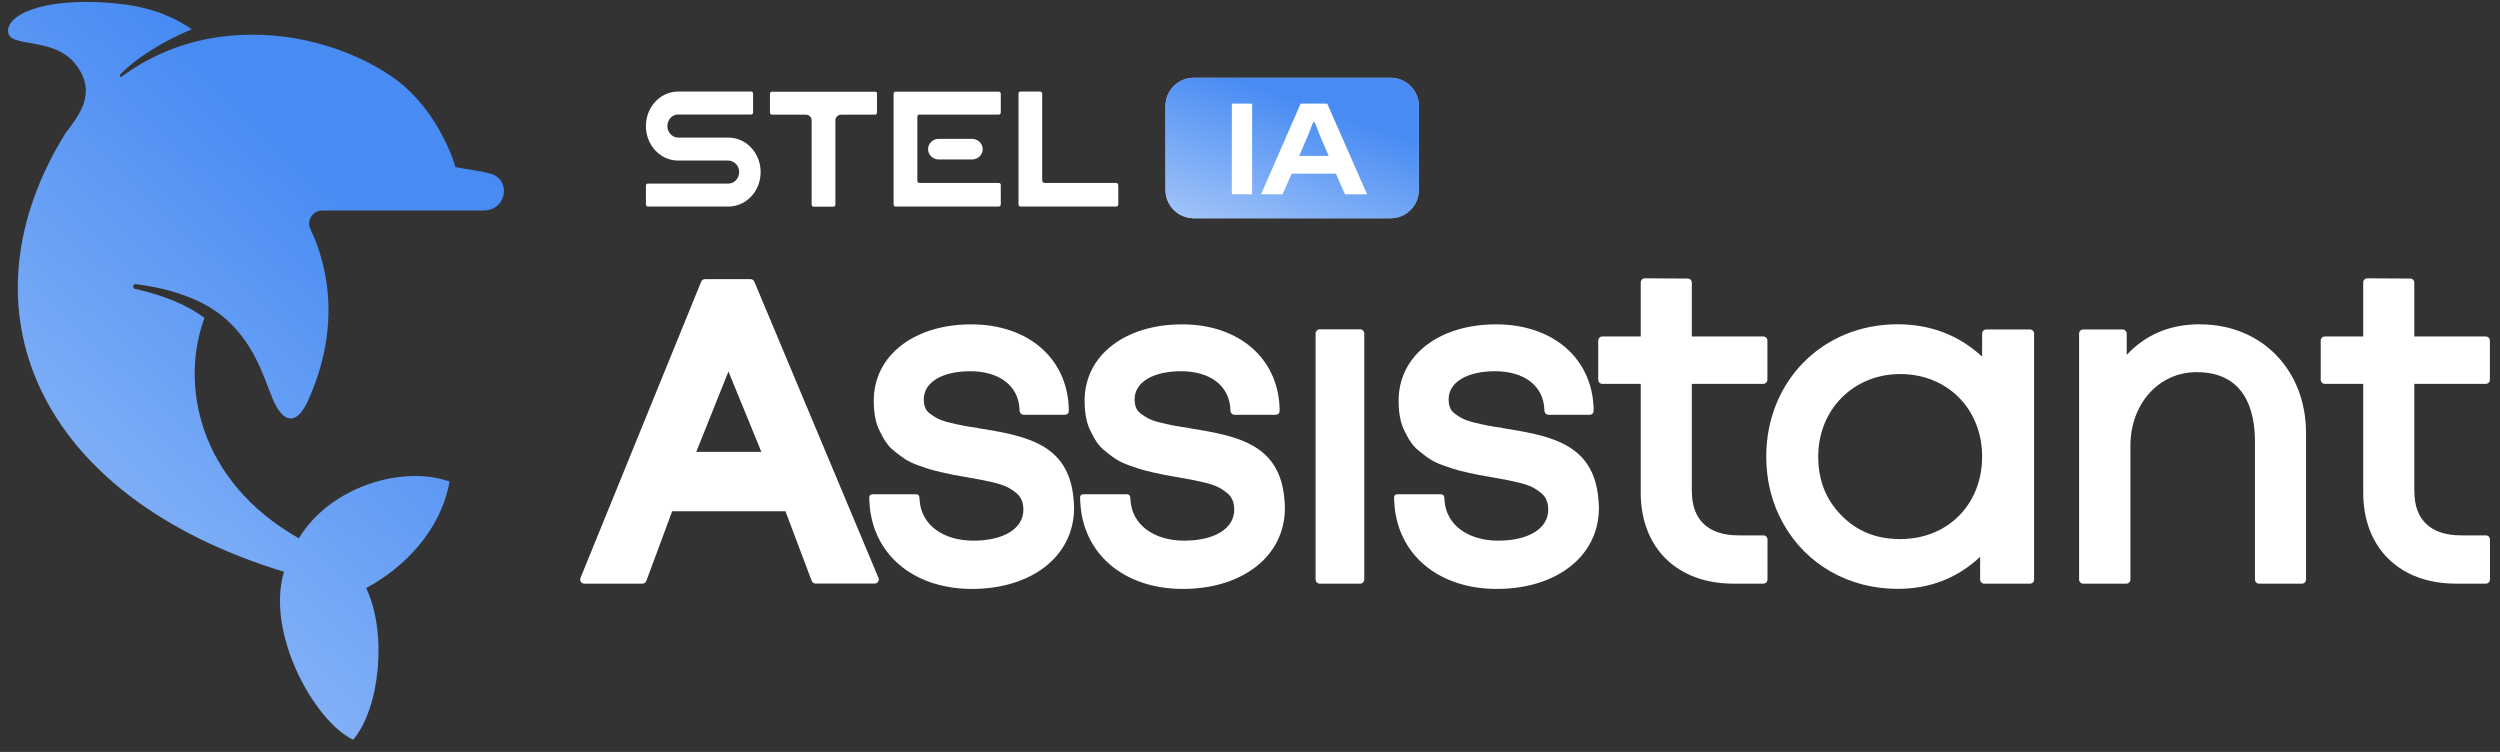 <svg width="256" height="77" viewBox="0 0 256 77" fill="none" xmlns="http://www.w3.org/2000/svg">
<rect x="0" y="0" width="256" height="77" fill="#333333" stroke="none"/>
<g clip-path="url(#clip0_1312_2382)">
<path d="M93.936 11.953V18.519C93.936 18.638 94.029 18.731 94.13 18.731H102.285C102.395 18.731 102.479 18.832 102.479 18.942V20.936C102.479 21.054 102.386 21.147 102.285 21.147H91.696C91.587 21.147 91.502 21.046 91.502 20.936V9.596C91.502 9.477 91.595 9.385 91.696 9.385H102.285C102.395 9.385 102.479 9.486 102.479 9.596V11.523C102.479 11.641 102.386 11.734 102.285 11.734H94.13C94.02 11.734 93.936 11.835 93.936 11.945V11.953Z" fill="white"/>
<path d="M100.629 15.274C100.629 15.857 100.139 16.331 99.53 16.331H96.133C95.525 16.331 95.035 15.857 95.035 15.274C95.035 14.691 95.525 14.218 96.133 14.218H99.53C100.13 14.218 100.629 14.691 100.629 15.274Z" fill="white"/>
<path d="M114.512 18.942V20.936C114.512 21.055 114.419 21.148 114.318 21.148H104.49C104.38 21.148 104.296 21.046 104.296 20.869V9.52C104.296 9.461 104.389 9.376 104.49 9.376H106.527C106.628 9.376 106.721 9.478 106.721 9.587V18.469C106.721 18.612 106.831 18.731 106.966 18.731H114.31C114.411 18.731 114.504 18.832 114.504 18.942H114.512Z" fill="white"/>
<path d="M68.339 12.934C68.339 13.576 68.872 14.091 69.472 14.091H74.593C76.029 14.091 77.254 15.08 77.702 16.449C77.821 16.812 77.888 17.218 77.888 17.624C77.888 18.029 77.821 18.435 77.702 18.798C77.254 20.167 76.029 21.148 74.593 21.148H66.337C66.227 21.148 66.142 21.046 66.142 20.936V19.01C66.142 18.891 66.235 18.798 66.337 18.798H74.593C75.201 18.798 75.7 18.258 75.691 17.598C75.691 16.956 75.159 16.441 74.559 16.441H69.438C68.001 16.441 66.776 15.452 66.328 14.083C66.21 13.72 66.142 13.314 66.142 12.909C66.142 12.503 66.21 12.097 66.328 11.734C66.776 10.365 68.001 9.376 69.438 9.376H76.925C77.035 9.376 77.119 9.478 77.119 9.587V11.514C77.119 11.633 77.026 11.725 76.925 11.725H69.438C68.829 11.725 68.331 12.266 68.339 12.925V12.934Z" fill="white"/>
<path d="M89.803 9.604V11.531C89.803 11.649 89.71 11.742 89.609 11.742H86.128C85.806 11.742 85.544 12.004 85.544 12.325V20.953C85.544 21.071 85.452 21.164 85.342 21.164H83.305C83.195 21.164 83.111 21.063 83.111 20.953V12.325C83.111 12.004 82.849 11.742 82.528 11.742H79.038C78.928 11.742 78.843 11.641 78.843 11.531V9.604C78.843 9.486 78.936 9.393 79.038 9.393H89.626C89.736 9.393 89.82 9.494 89.82 9.604H89.803Z" fill="white"/>
<path d="M142.39 7.965H122.244C120.643 7.965 119.346 9.263 119.346 10.863V19.449C119.346 21.05 120.643 22.347 122.244 22.347H142.39C143.99 22.347 145.288 21.05 145.288 19.449V10.863C145.288 9.263 143.99 7.965 142.39 7.965Z" fill="#C8DCFB"/>
<path d="M142.39 7.965H122.244C120.643 7.965 119.346 9.263 119.346 10.863V19.449C119.346 21.05 120.643 22.347 122.244 22.347H142.39C143.99 22.347 145.288 21.05 145.288 19.449V10.863C145.288 9.263 143.99 7.965 142.39 7.965Z" fill="url(#paint0_linear_1312_2382)"/>
<path d="M126.14 19.897V10.61H128.218V19.897H126.14Z" fill="white"/>
<path d="M129.131 19.897L133.187 10.61H135.908L139.99 19.897H137.725L136.796 17.784H132.275L131.328 19.897H129.114H129.131ZM133.027 15.967H136.06L135.19 13.948L134.624 12.511H134.472L133.906 13.948L133.035 15.967H133.027Z" fill="white"/>
<path d="M50.135 17.755C48.994 17.451 47.845 17.367 46.637 17.105C46.062 15.127 44.102 10.581 40.155 7.86C36.48 5.325 29.804 2.655 22.046 3.846C18.616 4.379 15.261 5.764 12.481 7.835C12.354 7.936 12.185 7.75 12.303 7.632C13.588 6.331 15.117 5.317 16.706 4.412C17.678 3.88 18.633 3.407 19.638 3.001C18.108 1.92 15.759 0.787 12.379 0.407C5.323 -0.404 0.895 1.218 0.828 3.128C0.76 5.038 5.382 3.618 7.723 6.559C10.064 9.499 7.985 11.942 6.751 13.572C-4.412 31.453 3.54 50.754 29.085 58.553C27.193 64.756 32.128 73.806 36.158 75.75C38.93 72.513 39.665 64.731 37.494 60.218C41.347 58.156 45.124 54.362 46.037 49.309C41.313 47.627 33.877 49.74 30.598 55.123C20.213 49.216 18.447 39.261 20.939 32.552C19.106 31.191 16.816 30.262 13.824 29.577C13.528 29.518 13.604 29.045 13.909 29.096C16.461 29.4 19.182 30.118 21.413 31.428C25.756 34.048 26.872 38.298 27.911 40.825C28.874 43.149 30.268 43.774 31.502 41.112C35.237 32.941 33.235 26.476 31.781 23.442C31.367 22.572 32.018 21.558 32.989 21.558H49.51C51.901 21.558 52.434 18.355 50.135 17.747V17.755Z" fill="url(#paint1_linear_1312_2382)"/>
<path d="M71.796 28.854L59.441 59.182C59.331 59.461 59.534 59.765 59.83 59.765H65.787C65.965 59.765 66.126 59.656 66.185 59.486L68.83 52.355H80.432L83.119 59.486C83.178 59.647 83.339 59.757 83.516 59.757H89.567C89.871 59.757 90.074 59.453 89.955 59.174L77.246 28.846C77.178 28.685 77.026 28.584 76.857 28.584H72.193C72.024 28.584 71.863 28.685 71.804 28.846L71.796 28.854ZM77.964 46.27H71.297L74.593 38.04L77.964 46.27Z" fill="white"/>
<path d="M100.147 43.828C98.794 43.634 98.271 43.524 97.18 43.262C96.158 43.008 95.727 42.729 95.195 42.332C94.941 42.138 94.595 41.783 94.595 40.887C94.595 39.147 96.462 38.014 99.361 38.014C102.259 38.014 104.253 39.442 104.397 41.842V42.028C104.422 42.315 104.608 42.476 104.862 42.476H109.011C109.281 42.476 109.442 42.332 109.442 42.028V41.783C109.264 36.654 105.251 33.214 99.454 33.214C93.657 33.214 89.474 36.358 89.474 41.031C89.474 42.307 89.668 43.329 90.082 44.141C90.505 44.994 90.894 45.687 91.679 46.27L91.814 46.38C92.44 46.87 92.938 47.25 93.885 47.597C94.797 47.926 95.279 48.104 96.395 48.357C97.485 48.611 97.882 48.678 98.955 48.856C100.392 49.109 100.941 49.211 102.048 49.49C103.096 49.76 103.544 50.073 104.101 50.512C104.566 50.901 104.794 51.45 104.794 52.202C104.794 54.12 102.783 55.363 99.673 55.363C96.564 55.363 94.341 53.74 94.172 51.239L94.147 50.935C94.138 50.749 94.012 50.614 93.826 50.614H89.33C89.119 50.614 89.009 50.766 89.009 50.935L89.026 51.315C89.246 56.689 93.471 60.306 99.538 60.306C105.605 60.306 109.983 56.977 109.983 52.025C109.983 51.737 109.966 51.467 109.932 51.121C109.459 45.366 104.938 44.622 100.138 43.836L100.147 43.828Z" fill="white"/>
<path d="M139.28 33.721H135.139C134.906 33.721 134.717 33.911 134.717 34.144V59.343C134.717 59.576 134.906 59.765 135.139 59.765H139.28C139.513 59.765 139.702 59.576 139.702 59.343V34.144C139.702 33.911 139.513 33.721 139.28 33.721Z" fill="white"/>
<path d="M173.242 50.343V39.307H180.56C180.796 39.307 180.982 39.121 180.982 38.885V34.879C180.982 34.643 180.796 34.457 180.56 34.457H173.242V28.947C173.242 28.71 173.056 28.525 172.819 28.525L168.433 28.499C168.197 28.499 168.011 28.685 168.011 28.922V34.457H164.082C163.845 34.457 163.659 34.643 163.659 34.879V38.885C163.659 39.121 163.845 39.307 164.082 39.307H168.011V50.453C168.011 56.106 171.738 59.765 177.501 59.765H180.568C180.805 59.765 180.991 59.58 180.991 59.343V55.245C180.991 55.008 180.805 54.822 180.568 54.822H178.016C174.94 54.822 173.25 53.233 173.25 50.343H173.242Z" fill="white"/>
<path d="M202.97 36.519C200.595 34.322 197.688 33.206 194.3 33.206C186.644 33.206 180.864 39.028 180.864 46.752C180.864 49.27 181.455 51.586 182.621 53.639C184.954 57.805 189.322 60.298 194.3 60.298C197.612 60.298 200.401 59.225 202.767 57.019V59.343C202.767 59.58 202.953 59.765 203.189 59.765H207.871C208.108 59.765 208.293 59.58 208.293 59.343V34.161C208.293 33.924 208.108 33.738 207.871 33.738H203.392C203.156 33.738 202.97 33.924 202.97 34.161V36.519ZM194.587 55.202C192.145 55.202 190.176 54.416 188.579 52.794C186.965 51.163 186.187 49.186 186.187 46.752C186.187 41.935 189.796 38.302 194.587 38.302C199.378 38.302 202.97 41.851 202.97 46.752C202.97 51.653 199.446 55.202 194.587 55.202Z" fill="white"/>
<path d="M225.304 33.206C222.22 33.206 219.744 34.237 217.775 36.341V34.161C217.775 33.924 217.589 33.738 217.352 33.738H213.322C213.085 33.738 212.899 33.924 212.899 34.161V59.343C212.899 59.58 213.085 59.765 213.322 59.765H217.733C217.969 59.765 218.155 59.58 218.155 59.343V45.636C218.155 41.344 221.07 38.107 224.932 38.107C229.867 38.107 230.907 41.986 230.907 45.239V59.343C230.907 59.58 231.093 59.765 231.329 59.765H235.715C235.952 59.765 236.137 59.58 236.137 59.343V44.327C236.137 37.888 231.583 33.215 225.313 33.215L225.304 33.206Z" fill="white"/>
<path d="M247.224 50.343V39.307H254.542C254.779 39.307 254.965 39.121 254.965 38.885V34.879C254.965 34.643 254.779 34.457 254.542 34.457H247.224V28.947C247.224 28.71 247.039 28.525 246.802 28.525L242.416 28.499C242.18 28.499 241.994 28.685 241.994 28.922V34.457H238.064C237.828 34.457 237.642 34.643 237.642 34.879V38.885C237.642 39.121 237.828 39.307 238.064 39.307H241.994V50.453C241.994 56.106 245.72 59.765 251.483 59.765H254.551C254.787 59.765 254.973 59.58 254.973 59.343V55.245C254.973 55.008 254.787 54.822 254.551 54.822H251.999C248.923 54.822 247.233 53.233 247.233 50.343H247.224Z" fill="white"/>
<path d="M121.737 43.828C120.385 43.634 119.861 43.524 118.771 43.262C117.748 43.008 117.317 42.729 116.785 42.332C116.532 42.138 116.185 41.783 116.185 40.887C116.185 39.147 118.053 38.014 120.951 38.014C123.85 38.014 125.844 39.442 125.987 41.842V42.028C126.013 42.315 126.199 42.476 126.452 42.476H130.601C130.872 42.476 131.032 42.332 131.032 42.028V41.783C130.855 36.654 126.841 33.214 121.044 33.214C115.247 33.214 111.064 36.358 111.064 41.031C111.064 42.307 111.259 43.329 111.673 44.141C112.095 44.994 112.484 45.687 113.27 46.27L113.405 46.38C114.03 46.87 114.529 47.25 115.475 47.597C116.388 47.926 116.87 48.104 117.985 48.357C119.075 48.611 119.472 48.678 120.545 48.856C121.982 49.109 122.531 49.211 123.638 49.49C124.686 49.76 125.134 50.073 125.692 50.512C126.156 50.901 126.385 51.45 126.385 52.202C126.385 54.12 124.373 55.363 121.264 55.363C118.154 55.363 115.932 53.74 115.763 51.239L115.737 50.935C115.729 50.749 115.602 50.614 115.416 50.614H110.921C110.709 50.614 110.599 50.766 110.599 50.935L110.616 51.315C110.836 56.689 115.061 60.306 121.129 60.306C127.196 60.306 131.573 56.977 131.573 52.025C131.573 51.737 131.556 51.467 131.522 51.121C131.049 45.366 126.528 44.622 121.728 43.836L121.737 43.828Z" fill="white"/>
<path d="M153.891 43.828C152.539 43.634 152.015 43.524 150.925 43.262C149.902 43.008 149.471 42.729 148.939 42.332C148.685 42.138 148.339 41.783 148.339 40.887C148.339 39.147 150.206 38.014 153.105 38.014C156.003 38.014 157.997 39.442 158.141 41.842V42.028C158.166 42.315 158.352 42.476 158.606 42.476H162.755C163.025 42.476 163.186 42.332 163.186 42.028V41.783C163.009 36.654 158.995 33.214 153.198 33.214C147.401 33.214 143.218 36.358 143.218 41.031C143.218 42.307 143.412 43.329 143.826 44.141C144.249 44.994 144.638 45.687 145.423 46.27L145.559 46.38C146.184 46.87 146.683 47.25 147.629 47.597C148.542 47.926 149.023 48.104 150.139 48.357C151.229 48.611 151.626 48.678 152.699 48.856C154.136 49.109 154.685 49.211 155.792 49.49C156.84 49.76 157.288 50.073 157.845 50.512C158.31 50.901 158.538 51.45 158.538 52.202C158.538 54.12 156.527 55.363 153.417 55.363C150.308 55.363 148.085 53.74 147.916 51.239L147.891 50.935C147.882 50.749 147.756 50.614 147.57 50.614H143.074C142.863 50.614 142.753 50.766 142.753 50.935L142.77 51.315C142.99 56.689 147.215 60.306 153.282 60.306C159.35 60.306 163.727 56.977 163.727 52.025C163.727 51.737 163.71 51.467 163.676 51.121C163.203 45.366 158.682 44.622 153.882 43.836L153.891 43.828Z" fill="white"/>
</g>
<defs>
<linearGradient id="paint0_linear_1312_2382" x1="138.37" y1="12.04" x2="130.975" y2="33.074" gradientUnits="userSpaceOnUse">
<stop stop-color="#478BF3"/>
<stop offset="1" stop-color="#C8DCFB"/>
</linearGradient>
<linearGradient id="paint1_linear_1312_2382" x1="38.066" y1="21.601" x2="-23.91" y2="87.281" gradientUnits="userSpaceOnUse">
<stop stop-color="#478BF3"/>
<stop offset="1" stop-color="#C8DCFB"/>
</linearGradient>
<clipPath id="clip0_1312_2382">
<rect width="254.346" height="76.136" fill="white" transform="translate(0.827 0.193)"/>
</clipPath>
</defs>
</svg>
